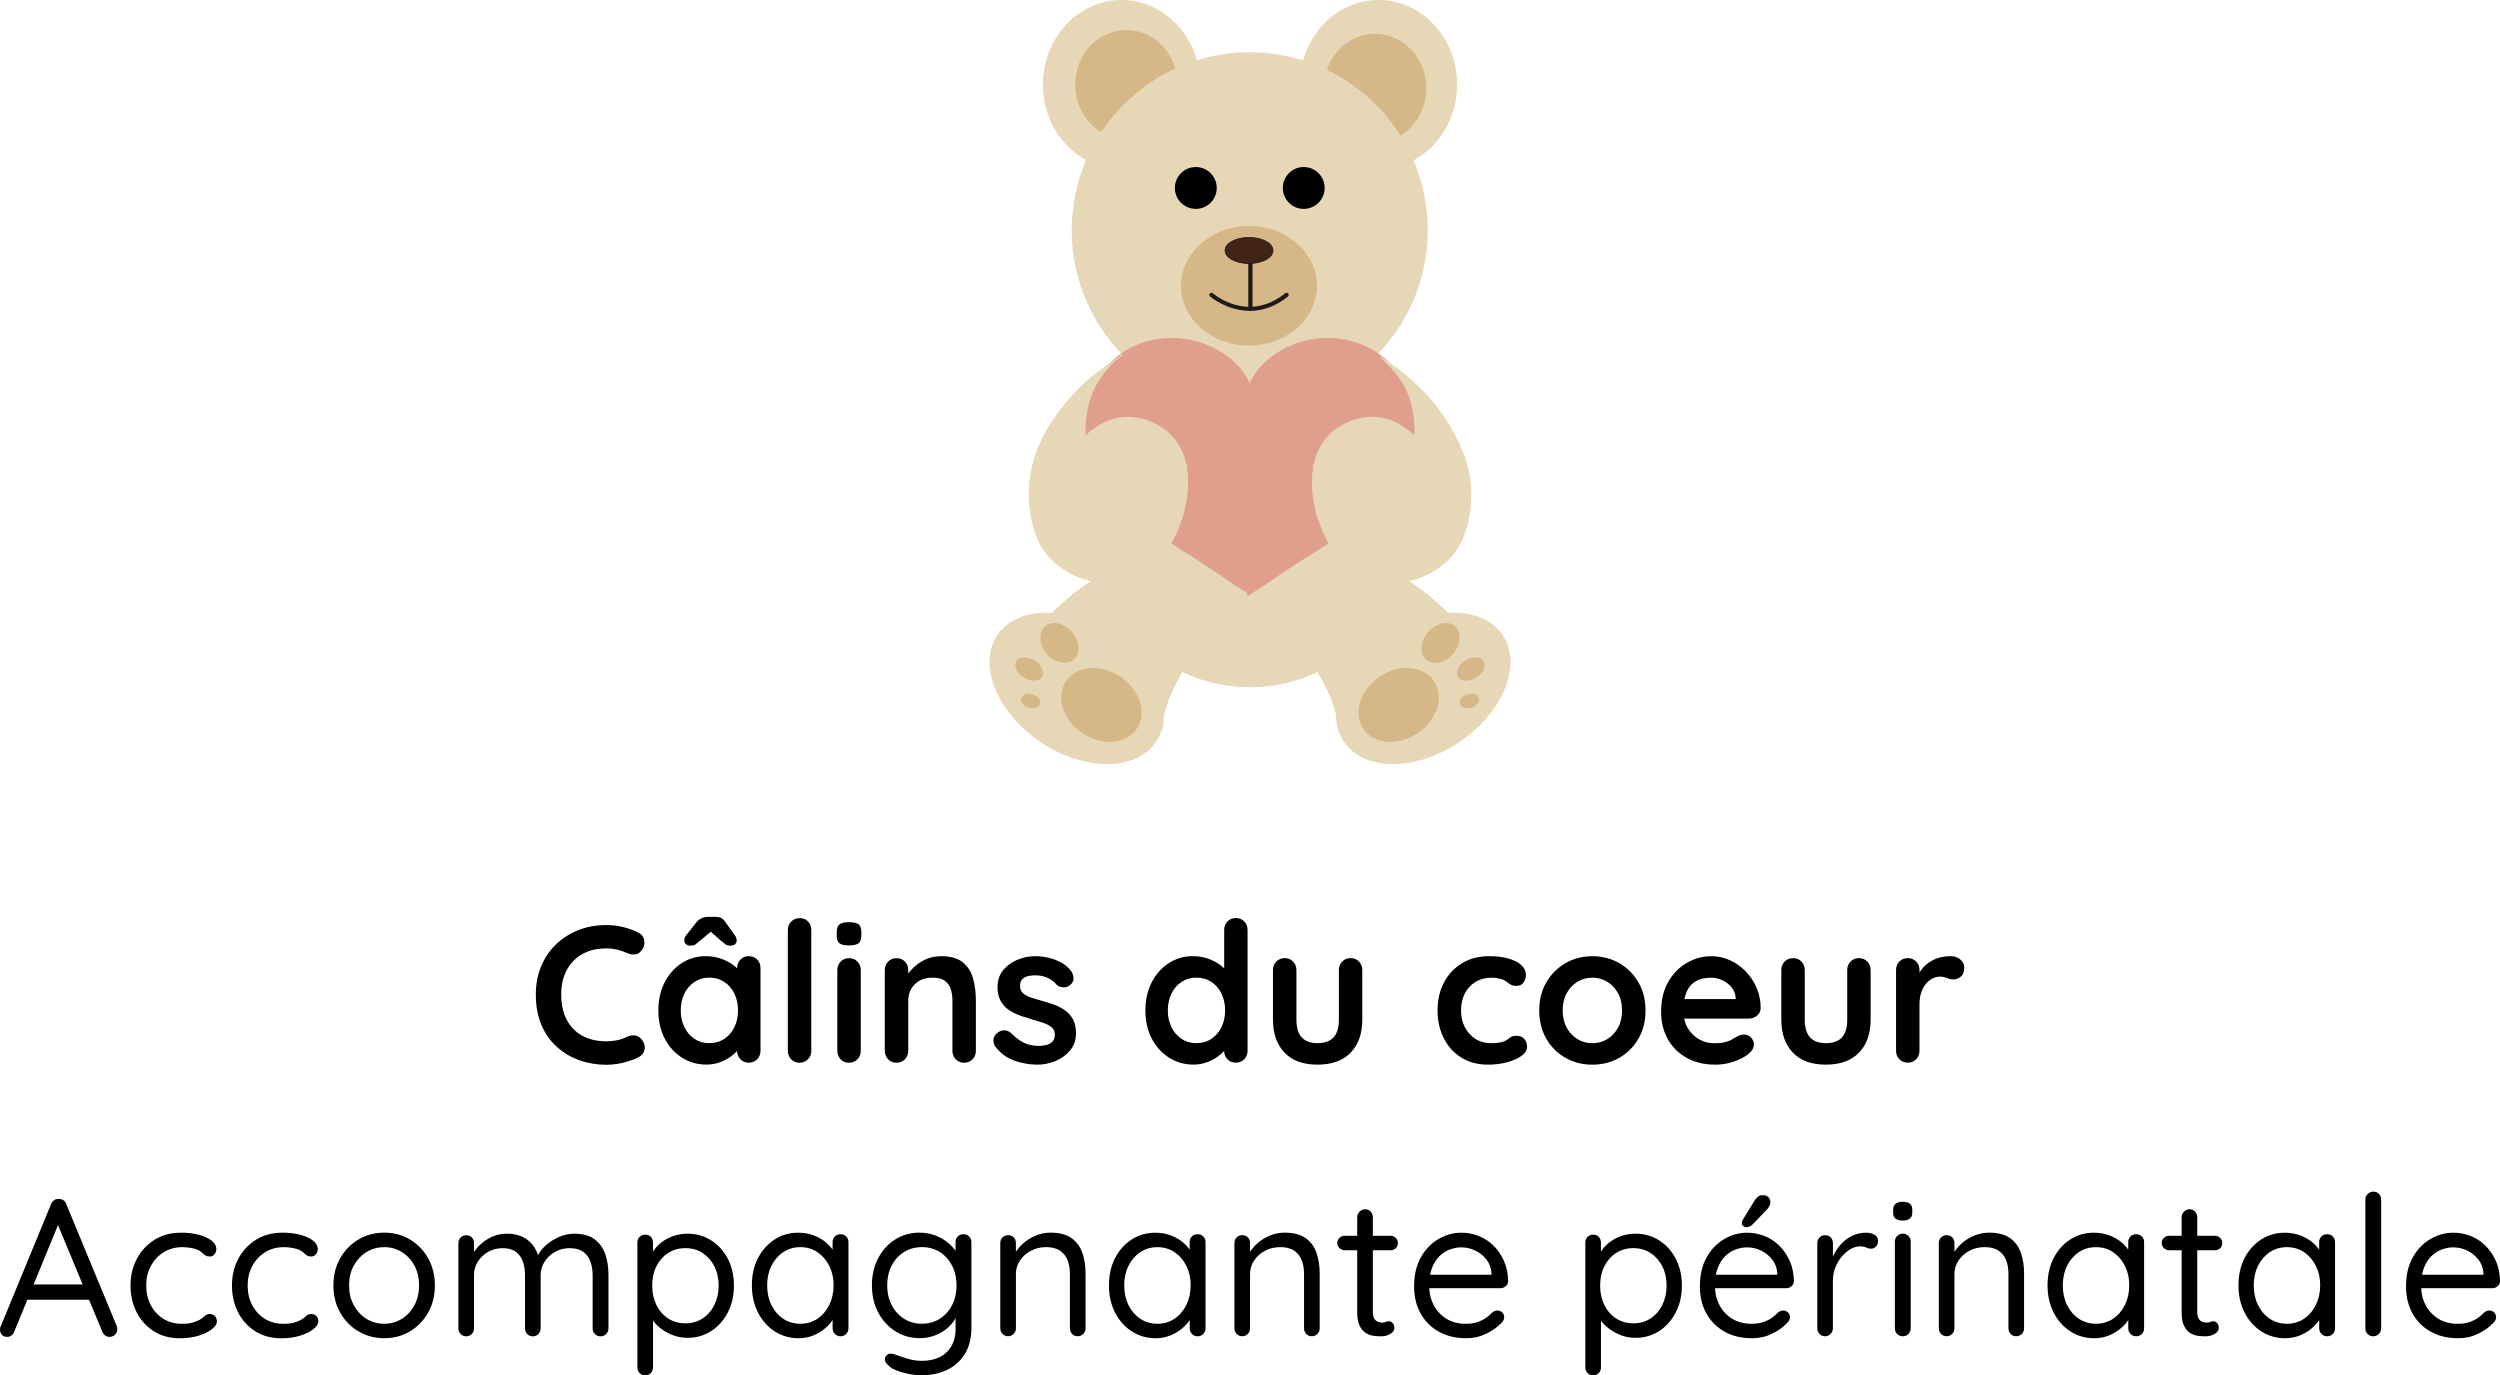 <?xml version="1.0" encoding="UTF-8"?>
<svg id="Calque_2" data-name="Calque 2" xmlns="http://www.w3.org/2000/svg" viewBox="0 0 613.96 337.76">
  <defs>
    <style>
      .cls-1 {
        fill: #d6b787;
      }

      .cls-2 {
        fill: #1f191a;
      }

      .cls-3 {
        stroke: #e09f8c;
        stroke-miterlimit: 10;
      }

      .cls-3, .cls-4 {
        fill: #e09f8c;
      }

      .cls-5 {
        fill: #402416;
      }

      .cls-6 {
        fill: #e6d7b6;
      }
    </style>
  </defs>
  <g id="logo_horizontal" data-name="logo horizontal">
    <g id="sans_lignes" data-name="sans lignes">
      <g>
        <g>
          <path d="M156.77,229.02c.83.42,1.32,1.07,1.46,1.97.14.9-.09,1.71-.7,2.45-.42.58-.95.9-1.61.96-.66.06-1.32-.06-1.99-.38-.77-.35-1.58-.62-2.42-.82-.85-.19-1.74-.29-2.66-.29-1.73,0-3.27.27-4.63.82-1.36.54-2.52,1.32-3.48,2.33-.96,1.01-1.69,2.2-2.18,3.58-.5,1.38-.74,2.9-.74,4.56,0,1.95.28,3.65.84,5.09.56,1.44,1.34,2.64,2.33,3.6.99.96,2.16,1.67,3.5,2.14,1.34.46,2.8.7,4.37.7.86,0,1.73-.08,2.59-.24s1.7-.45,2.5-.86c.67-.32,1.34-.43,1.99-.34.66.1,1.21.43,1.66,1.01.64.8.87,1.62.7,2.47-.18.85-.66,1.46-1.46,1.85-.83.42-1.69.76-2.57,1.03-.88.27-1.77.48-2.66.62-.9.14-1.81.22-2.74.22-2.3,0-4.49-.37-6.55-1.1s-3.9-1.82-5.52-3.26c-1.62-1.44-2.89-3.24-3.82-5.4-.93-2.16-1.39-4.66-1.39-7.51,0-2.46.42-4.74,1.27-6.82.85-2.08,2.05-3.88,3.6-5.4,1.55-1.52,3.38-2.7,5.5-3.55,2.11-.85,4.42-1.27,6.91-1.27,1.41,0,2.78.16,4.13.48,1.34.32,2.61.79,3.79,1.39Z"/>
          <path d="M183.89,234.82c.83,0,1.52.27,2.06.82.54.54.82,1.25.82,2.11v20.3c0,.83-.27,1.53-.82,2.09-.54.56-1.23.84-2.06.84s-1.52-.28-2.06-.84c-.54-.56-.82-1.26-.82-2.09v-2.35l1.06.43c0,.42-.22.92-.67,1.51-.45.59-1.06,1.18-1.82,1.75-.77.58-1.67,1.06-2.71,1.46-1.04.4-2.17.6-3.38.6-2.21,0-4.21-.57-6-1.7-1.79-1.14-3.21-2.7-4.25-4.7-1.04-2-1.56-4.3-1.56-6.89s.52-4.94,1.56-6.94c1.04-2,2.44-3.57,4.2-4.7,1.76-1.14,3.71-1.7,5.86-1.7,1.38,0,2.64.21,3.79.62,1.15.42,2.15.94,3,1.58.85.64,1.5,1.29,1.97,1.94.46.66.7,1.21.7,1.66l-1.73.62v-3.5c0-.83.27-1.53.82-2.09.54-.56,1.23-.84,2.06-.84ZM174.19,256.18c1.41,0,2.64-.35,3.7-1.06,1.06-.7,1.88-1.66,2.47-2.88.59-1.22.89-2.58.89-4.08s-.3-2.91-.89-4.13c-.59-1.22-1.42-2.18-2.47-2.88-1.06-.7-2.29-1.06-3.7-1.06s-2.59.35-3.65,1.06c-1.06.7-1.88,1.66-2.47,2.88-.59,1.22-.89,2.59-.89,4.13s.3,2.86.89,4.08c.59,1.22,1.42,2.18,2.47,2.88,1.06.71,2.27,1.06,3.65,1.06ZM175.54,228.01l-3.7,3.07c-.42.35-.76.63-1.03.84-.27.21-.71.31-1.32.31-.42,0-.76-.12-1.03-.36-.27-.24-.41-.52-.41-.84,0-.26.03-.49.1-.7.06-.21.22-.47.48-.79l2.35-2.98c.74-.93,1.71-1.39,2.93-1.39h1.73c.64,0,1.14.1,1.51.29.37.19.73.56,1.08,1.1l2.11,2.98c.26.32.42.58.48.79.06.21.1.44.1.7,0,.32-.13.6-.38.84-.26.24-.61.36-1.06.36-.61,0-1.04-.1-1.3-.31-.26-.21-.61-.49-1.06-.84l-4.03-3.55,2.45.48Z"/>
          <path d="M199.25,258.06c0,.83-.28,1.53-.84,2.09-.56.56-1.26.84-2.09.84s-1.47-.28-2.02-.84c-.54-.56-.82-1.26-.82-2.09v-29.66c0-.83.28-1.53.84-2.09.56-.56,1.26-.84,2.09-.84s1.51.28,2.04.84c.53.56.79,1.26.79,2.09v29.66Z"/>
          <path d="M208.46,232.18c-1.09,0-1.86-.18-2.3-.53-.45-.35-.67-.98-.67-1.87v-.91c0-.93.25-1.56.74-1.9s1.26-.5,2.28-.5c1.12,0,1.9.18,2.35.53.45.35.67.98.67,1.87v.91c0,.93-.24,1.56-.72,1.9-.48.34-1.26.5-2.35.5ZM211.39,258.06c0,.83-.27,1.53-.82,2.09-.54.56-1.23.84-2.06.84s-1.52-.28-2.06-.84c-.54-.56-.82-1.26-.82-2.09v-19.82c0-.83.27-1.53.82-2.09.54-.56,1.23-.84,2.06-.84s1.52.28,2.06.84c.54.56.82,1.26.82,2.09v19.82Z"/>
          <path d="M231.02,234.82c2.37,0,4.17.5,5.4,1.49,1.23.99,2.08,2.31,2.54,3.96.46,1.65.7,3.48.7,5.5v12.29c0,.83-.27,1.53-.82,2.09-.54.56-1.23.84-2.06.84s-1.52-.28-2.06-.84c-.54-.56-.82-1.26-.82-2.09v-12.29c0-1.06-.14-2.01-.41-2.86-.27-.85-.76-1.53-1.46-2.04-.7-.51-1.71-.77-3.02-.77s-2.36.26-3.24.77c-.88.51-1.55,1.19-2.02,2.04-.46.85-.7,1.8-.7,2.86v12.29c0,.83-.27,1.53-.82,2.09-.54.56-1.23.84-2.06.84s-1.52-.28-2.06-.84c-.54-.56-.82-1.26-.82-2.09v-19.82c0-.83.27-1.53.82-2.09.54-.56,1.23-.84,2.06-.84s1.52.28,2.06.84c.54.56.82,1.26.82,2.09v2.06l-.72-.14c.29-.54.7-1.13,1.25-1.75.54-.62,1.18-1.21,1.92-1.75.74-.54,1.57-.98,2.5-1.32.93-.34,1.94-.5,3.02-.5Z"/>
          <path d="M244.41,257c-.32-.45-.46-1.02-.43-1.73.03-.7.45-1.31,1.25-1.82.51-.32,1.06-.46,1.63-.41.58.05,1.14.34,1.68.89.93.93,1.9,1.65,2.93,2.16,1.02.51,2.3.77,3.84.77.48-.03,1.01-.1,1.58-.22.58-.11,1.08-.37,1.51-.77.43-.4.65-1.02.65-1.85,0-.7-.24-1.26-.72-1.68-.48-.42-1.11-.77-1.9-1.06s-1.66-.56-2.62-.82c-.99-.29-2.01-.61-3.05-.96-1.04-.35-1.99-.81-2.86-1.37-.86-.56-1.57-1.3-2.11-2.23-.54-.93-.82-2.1-.82-3.5,0-1.6.45-2.96,1.34-4.08.9-1.12,2.06-1.98,3.48-2.59,1.42-.61,2.92-.91,4.49-.91.99,0,2.03.12,3.12.36,1.09.24,2.13.62,3.12,1.15.99.53,1.82,1.22,2.5,2.09.35.48.56,1.06.62,1.73.06.67-.24,1.28-.91,1.82-.48.38-1.04.55-1.68.5-.64-.05-1.17-.26-1.58-.65-.54-.7-1.27-1.26-2.18-1.68-.91-.42-1.96-.62-3.14-.62-.48,0-1,.06-1.56.17-.56.11-1.05.35-1.46.72-.42.37-.62.95-.62,1.75,0,.74.24,1.32.72,1.75.48.43,1.13.79,1.94,1.06.82.27,1.69.54,2.62.79.96.26,1.94.56,2.93.91.99.35,1.9.82,2.74,1.39.83.58,1.5,1.32,2.02,2.23.51.91.77,2.07.77,3.48,0,1.63-.48,3.02-1.44,4.18-.96,1.15-2.16,2.02-3.6,2.62s-2.91.89-4.42.89c-1.89,0-3.78-.33-5.66-.98-1.89-.66-3.46-1.82-4.7-3.48Z"/>
          <path d="M303.5,225.46c.83,0,1.52.27,2.06.82.54.54.82,1.25.82,2.11v29.66c0,.83-.27,1.53-.82,2.09-.54.56-1.23.84-2.06.84s-1.52-.28-2.06-.84c-.54-.56-.82-1.26-.82-2.09v-2.35l1.06.43c0,.42-.22.92-.67,1.51-.45.59-1.06,1.18-1.82,1.75-.77.58-1.67,1.06-2.71,1.46-1.04.4-2.17.6-3.38.6-2.21,0-4.21-.57-6-1.7-1.79-1.14-3.21-2.7-4.25-4.7-1.04-2-1.56-4.3-1.56-6.89s.52-4.94,1.56-6.94c1.04-2,2.44-3.57,4.2-4.7,1.76-1.14,3.71-1.7,5.86-1.7,1.38,0,2.64.21,3.79.62,1.15.42,2.15.94,3,1.58.85.64,1.5,1.29,1.97,1.94.46.66.7,1.21.7,1.66l-1.73.62v-12.86c0-.83.27-1.53.82-2.09.54-.56,1.23-.84,2.06-.84ZM293.81,256.18c1.41,0,2.64-.35,3.7-1.06,1.06-.7,1.88-1.66,2.47-2.88.59-1.22.89-2.58.89-4.08s-.3-2.91-.89-4.13c-.59-1.22-1.42-2.18-2.47-2.88-1.06-.7-2.29-1.06-3.7-1.06s-2.59.35-3.65,1.06c-1.06.7-1.88,1.66-2.47,2.88-.59,1.22-.89,2.59-.89,4.13s.3,2.86.89,4.08c.59,1.22,1.42,2.18,2.47,2.88,1.06.71,2.27,1.06,3.65,1.06Z"/>
          <path d="M331.68,235.3c.83,0,1.52.28,2.06.84.54.56.82,1.26.82,2.09v12.19c0,3.39-.94,6.08-2.83,8.06-1.89,1.98-4.61,2.98-8.16,2.98s-6.26-.99-8.14-2.98c-1.87-1.98-2.81-4.67-2.81-8.06v-12.19c0-.83.27-1.53.82-2.09.54-.56,1.23-.84,2.06-.84s1.52.28,2.06.84c.54.56.82,1.26.82,2.09v12.19c0,1.95.43,3.4,1.3,4.34.86.94,2.16,1.42,3.89,1.42s3.07-.47,3.94-1.42c.86-.94,1.3-2.39,1.3-4.34v-12.19c0-.83.27-1.53.82-2.09.54-.56,1.23-.84,2.06-.84Z"/>
          <path d="M365.66,234.82c1.82,0,3.42.19,4.78.58,1.36.38,2.42.92,3.17,1.61.75.69,1.13,1.51,1.13,2.47,0,.64-.19,1.24-.58,1.8-.38.56-.94.84-1.68.84-.51,0-.94-.07-1.27-.22-.34-.14-.63-.33-.89-.55-.26-.22-.56-.43-.91-.62-.32-.19-.81-.34-1.46-.46-.66-.11-1.14-.17-1.46-.17-1.63,0-3.02.35-4.15,1.06-1.14.7-2.01,1.66-2.62,2.86s-.91,2.58-.91,4.15.31,2.9.94,4.1,1.49,2.15,2.59,2.86c1.1.71,2.38,1.06,3.82,1.06.8,0,1.49-.05,2.06-.14.58-.1,1.06-.24,1.44-.43.45-.26.85-.53,1.2-.82.35-.29.88-.43,1.58-.43.83,0,1.47.26,1.92.79.45.53.67,1.18.67,1.94s-.45,1.53-1.34,2.18c-.9.66-2.07,1.18-3.53,1.58-1.46.4-3.03.6-4.73.6-2.53,0-4.72-.58-6.58-1.75-1.86-1.17-3.29-2.76-4.3-4.78s-1.51-4.27-1.51-6.77c0-2.62.54-4.94,1.61-6.94,1.07-2,2.56-3.57,4.46-4.7,1.9-1.14,4.09-1.7,6.55-1.7Z"/>
          <path d="M404.11,248.17c0,2.62-.58,4.94-1.75,6.94-1.17,2-2.74,3.56-4.7,4.68-1.97,1.12-4.17,1.68-6.6,1.68s-4.63-.56-6.6-1.68c-1.97-1.12-3.54-2.68-4.7-4.68-1.17-2-1.75-4.31-1.75-6.94s.58-4.94,1.75-6.94c1.17-2,2.74-3.57,4.7-4.7,1.97-1.14,4.17-1.7,6.6-1.7s4.63.57,6.6,1.7c1.97,1.14,3.54,2.7,4.7,4.7,1.17,2,1.75,4.31,1.75,6.94ZM398.35,248.17c0-1.63-.33-3.05-.98-4.25-.66-1.2-1.54-2.14-2.64-2.81-1.1-.67-2.33-1.01-3.67-1.01s-2.57.34-3.67,1.01-1.98,1.61-2.64,2.81c-.66,1.2-.98,2.62-.98,4.25s.33,3,.98,4.2c.66,1.2,1.54,2.14,2.64,2.81,1.1.67,2.33,1.01,3.67,1.01s2.57-.34,3.67-1.01c1.1-.67,1.98-1.61,2.64-2.81.66-1.2.98-2.6.98-4.2Z"/>
          <path d="M421.24,261.46c-2.72,0-5.08-.57-7.08-1.7s-3.54-2.68-4.61-4.63c-1.07-1.95-1.61-4.16-1.61-6.62,0-2.88.58-5.33,1.75-7.37s2.7-3.59,4.58-4.68c1.89-1.09,3.89-1.63,6-1.63,1.63,0,3.18.34,4.63,1.01,1.46.67,2.74,1.59,3.86,2.76,1.12,1.17,2.01,2.52,2.66,4.06s.98,3.17.98,4.9c-.03.77-.34,1.39-.91,1.87-.58.48-1.25.72-2.02.72h-18.34l-1.44-4.8h17.62l-1.06.96v-1.3c-.06-.93-.39-1.76-.98-2.5-.59-.74-1.33-1.32-2.21-1.75-.88-.43-1.82-.65-2.81-.65s-1.86.13-2.69.38c-.83.26-1.55.69-2.16,1.3-.61.61-1.09,1.42-1.44,2.45-.35,1.02-.53,2.32-.53,3.89,0,1.73.36,3.19,1.08,4.39.72,1.2,1.65,2.11,2.79,2.74,1.13.62,2.34.94,3.62.94,1.18,0,2.13-.1,2.83-.29.71-.19,1.27-.42,1.71-.7.43-.27.82-.5,1.18-.7.58-.29,1.12-.43,1.63-.43.7,0,1.29.24,1.75.72.46.48.7,1.04.7,1.68,0,.86-.45,1.65-1.34,2.35-.83.7-2,1.32-3.5,1.85-1.51.53-3.06.79-4.66.79Z"/>
          <path d="M456.52,235.3c.83,0,1.52.28,2.06.84.54.56.82,1.26.82,2.09v12.19c0,3.39-.94,6.08-2.83,8.06-1.89,1.98-4.61,2.98-8.16,2.98s-6.26-.99-8.14-2.98c-1.87-1.98-2.81-4.67-2.81-8.06v-12.19c0-.83.27-1.53.82-2.09.54-.56,1.23-.84,2.06-.84s1.52.28,2.06.84c.54.56.82,1.26.82,2.09v12.19c0,1.95.43,3.4,1.3,4.34.86.94,2.16,1.42,3.89,1.42s3.07-.47,3.94-1.42c.86-.94,1.3-2.39,1.3-4.34v-12.19c0-.83.27-1.53.82-2.09.54-.56,1.23-.84,2.06-.84Z"/>
          <path d="M468.52,260.98c-.83,0-1.52-.28-2.06-.84-.54-.56-.82-1.26-.82-2.09v-19.82c0-.83.27-1.53.82-2.09.54-.56,1.23-.84,2.06-.84s1.52.28,2.06.84c.54.56.82,1.26.82,2.09v4.51l-.34-3.22c.35-.77.81-1.45,1.37-2.04.56-.59,1.19-1.09,1.9-1.49.7-.4,1.46-.7,2.26-.89.8-.19,1.6-.29,2.4-.29.96,0,1.77.27,2.42.82s.98,1.18.98,1.92c0,1.06-.27,1.82-.82,2.28s-1.14.7-1.78.7-1.16-.11-1.66-.34c-.5-.22-1.06-.34-1.7-.34-.58,0-1.16.14-1.75.41-.59.27-1.14.7-1.63,1.27-.5.58-.9,1.29-1.2,2.14-.3.85-.46,1.85-.46,3v11.38c0,.83-.27,1.53-.82,2.09-.54.56-1.23.84-2.06.84Z"/>
        </g>
        <g>
          <path d="M14.78,299.56l-11.28,27.46c-.13.38-.35.7-.67.94-.32.24-.66.36-1.01.36-.61,0-1.06-.17-1.34-.5s-.45-.73-.48-1.18c0-.22.03-.46.1-.72l12.43-30.19c.19-.45.46-.78.79-1.01.34-.22.71-.32,1.13-.29.42,0,.79.11,1.13.34.34.22.57.54.7.96l12.38,29.9c.1.26.14.51.14.77,0,.58-.19,1.04-.58,1.39-.38.35-.82.53-1.3.53-.42,0-.78-.12-1.1-.36-.32-.24-.56-.57-.72-.98l-11.42-27.46,1.1.05ZM5.9,319.19l1.63-3.74h14.26l.72,3.74H5.9Z"/>
          <path d="M44.4,302.72c1.66,0,3.15.18,4.46.53,1.31.35,2.35.83,3.12,1.44.77.61,1.15,1.3,1.15,2.06,0,.45-.14.86-.43,1.25s-.69.58-1.2.58c-.42,0-.76-.09-1.03-.26-.27-.18-.53-.38-.77-.62-.24-.24-.57-.47-.98-.7-.38-.19-.94-.36-1.68-.5-.74-.14-1.47-.22-2.21-.22-1.76,0-3.3.42-4.63,1.25-1.33.83-2.38,1.95-3.14,3.36-.77,1.41-1.15,3.01-1.15,4.8s.37,3.39,1.1,4.8c.74,1.41,1.76,2.53,3.07,3.36,1.31.83,2.83,1.25,4.56,1.25,1.12,0,2.01-.1,2.66-.29.66-.19,1.22-.42,1.7-.67.54-.32.97-.64,1.27-.96.3-.32.73-.48,1.27-.48s.97.18,1.27.53c.3.35.46.79.46,1.3,0,.61-.4,1.23-1.2,1.87-.8.64-1.89,1.18-3.26,1.61-1.38.43-2.91.65-4.61.65-2.43,0-4.56-.57-6.38-1.7-1.82-1.14-3.24-2.69-4.25-4.66-1.01-1.97-1.51-4.17-1.51-6.6s.52-4.62,1.56-6.58c1.04-1.95,2.49-3.5,4.34-4.66,1.86-1.15,4-1.73,6.43-1.73Z"/>
          <path d="M69.31,302.72c1.66,0,3.15.18,4.46.53,1.31.35,2.35.83,3.12,1.44.77.61,1.15,1.3,1.15,2.06,0,.45-.14.86-.43,1.25s-.69.58-1.2.58c-.42,0-.76-.09-1.03-.26-.27-.18-.53-.38-.77-.62-.24-.24-.57-.47-.98-.7-.38-.19-.94-.36-1.68-.5-.74-.14-1.47-.22-2.21-.22-1.76,0-3.3.42-4.63,1.25-1.33.83-2.38,1.95-3.14,3.36-.77,1.41-1.15,3.01-1.15,4.8s.37,3.39,1.1,4.8c.74,1.41,1.76,2.53,3.07,3.36,1.31.83,2.83,1.25,4.56,1.25,1.12,0,2.01-.1,2.66-.29.66-.19,1.22-.42,1.7-.67.54-.32.97-.64,1.27-.96.3-.32.73-.48,1.27-.48s.97.18,1.27.53c.3.35.46.79.46,1.3,0,.61-.4,1.23-1.2,1.87-.8.64-1.89,1.18-3.26,1.61-1.38.43-2.91.65-4.61.65-2.43,0-4.56-.57-6.38-1.7-1.82-1.14-3.24-2.69-4.25-4.66-1.01-1.97-1.51-4.17-1.51-6.6s.52-4.62,1.56-6.58c1.04-1.95,2.49-3.5,4.34-4.66,1.86-1.15,4-1.73,6.43-1.73Z"/>
          <path d="M106.8,315.68c0,2.5-.55,4.72-1.66,6.67s-2.59,3.49-4.46,4.61c-1.87,1.12-3.98,1.68-6.31,1.68s-4.45-.56-6.34-1.68c-1.89-1.12-3.38-2.66-4.49-4.61s-1.66-4.18-1.66-6.67.55-4.72,1.66-6.67c1.1-1.95,2.6-3.49,4.49-4.61,1.89-1.12,4-1.68,6.34-1.68s4.44.56,6.31,1.68,3.36,2.66,4.46,4.61c1.1,1.95,1.66,4.18,1.66,6.67ZM102.91,315.68c0-1.86-.38-3.48-1.13-4.87-.75-1.39-1.78-2.5-3.07-3.31-1.3-.82-2.74-1.22-4.34-1.22s-3.1.41-4.39,1.22-2.33,1.92-3.1,3.31c-.77,1.39-1.15,3.02-1.15,4.87s.38,3.44,1.15,4.85c.77,1.41,1.8,2.52,3.1,3.34,1.3.82,2.76,1.22,4.39,1.22s3.05-.41,4.34-1.22c1.3-.82,2.32-1.93,3.07-3.34.75-1.41,1.13-3.02,1.13-4.85Z"/>
          <path d="M124.42,302.97c2.18,0,3.94.55,5.3,1.66,1.36,1.1,2.26,2.66,2.71,4.68h-.72l.34-.86c.38-.9,1.04-1.76,1.97-2.59.93-.83,2-1.52,3.22-2.06,1.22-.54,2.48-.82,3.79-.82,2.11,0,3.78.46,4.99,1.37,1.22.91,2.09,2.13,2.62,3.65s.79,3.22.79,5.11v13.1c0,.54-.18,1.01-.55,1.39-.37.38-.84.58-1.42.58-.54,0-1-.19-1.37-.58-.37-.38-.55-.85-.55-1.39v-13.01c0-1.22-.18-2.33-.53-3.34-.35-1.01-.94-1.82-1.78-2.42-.83-.61-1.95-.91-3.36-.91-1.28,0-2.46.3-3.55.91-1.09.61-1.95,1.42-2.59,2.42-.64,1.01-.96,2.12-.96,3.34v13.01c0,.54-.18,1.01-.53,1.39-.35.38-.82.58-1.39.58s-1.04-.19-1.39-.58c-.35-.38-.53-.85-.53-1.39v-13.15c0-1.18-.18-2.27-.53-3.26-.35-.99-.93-1.78-1.73-2.38-.8-.59-1.89-.89-3.26-.89-1.28,0-2.45.3-3.5.89s-1.9,1.38-2.54,2.38c-.64.99-.96,2.08-.96,3.26v13.15c0,.54-.18,1.01-.55,1.39-.37.38-.82.58-1.37.58s-1-.19-1.37-.58c-.37-.38-.55-.85-.55-1.39v-20.88c0-.58.18-1.05.55-1.42.37-.37.82-.55,1.37-.55.58,0,1.04.18,1.39.55s.53.84.53,1.42v3.6l-1.06,1.15c.13-.83.46-1.66.98-2.5.53-.83,1.21-1.6,2.04-2.3.83-.7,1.76-1.26,2.78-1.68,1.02-.42,2.11-.62,3.26-.62Z"/>
          <path d="M168.77,302.97c2.18,0,4.13.54,5.86,1.63,1.73,1.09,3.1,2.59,4.1,4.51s1.51,4.13,1.51,6.62-.5,4.66-1.51,6.6c-1.01,1.94-2.37,3.46-4.08,4.56-1.71,1.1-3.64,1.66-5.78,1.66-1.18,0-2.3-.18-3.34-.55-1.04-.37-1.98-.85-2.83-1.44-.85-.59-1.56-1.25-2.14-1.99s-.99-1.49-1.25-2.26l1.06-.62v14.11c0,.54-.18,1.01-.53,1.39-.35.38-.82.58-1.39.58-.54,0-1-.18-1.37-.55-.37-.37-.55-.84-.55-1.42v-30.62c0-.58.18-1.05.55-1.42.37-.37.82-.55,1.37-.55.58,0,1.04.18,1.39.55.35.37.53.84.53,1.42v4.22l-.72-.38c.22-.8.62-1.57,1.18-2.3.56-.74,1.25-1.38,2.06-1.94.82-.56,1.73-1,2.74-1.32,1.01-.32,2.06-.48,3.14-.48ZM168.33,306.52c-1.6,0-3.02.4-4.25,1.2-1.23.8-2.19,1.89-2.88,3.26-.69,1.38-1.03,2.96-1.03,4.75s.34,3.34,1.03,4.75c.69,1.41,1.65,2.51,2.88,3.31,1.23.8,2.65,1.2,4.25,1.2s3.01-.4,4.22-1.2c1.22-.8,2.18-1.9,2.88-3.31.7-1.41,1.06-2.99,1.06-4.75s-.35-3.38-1.06-4.75c-.7-1.38-1.66-2.46-2.88-3.26-1.22-.8-2.62-1.2-4.22-1.2Z"/>
          <path d="M206.45,303.11c.54,0,1,.18,1.37.55.37.37.55.82.55,1.37v21.17c0,.54-.18,1.01-.55,1.39-.37.38-.82.58-1.37.58-.58,0-1.05-.19-1.42-.58-.37-.38-.55-.85-.55-1.39v-4.56l.91-.1c0,.74-.24,1.51-.72,2.33-.48.82-1.14,1.58-1.97,2.3-.83.72-1.81,1.31-2.93,1.78-1.12.46-2.34.7-3.65.7-2.18,0-4.14-.57-5.88-1.7s-3.11-2.68-4.1-4.63c-.99-1.95-1.49-4.18-1.49-6.67s.5-4.76,1.51-6.7c1.01-1.94,2.37-3.46,4.08-4.56,1.71-1.1,3.64-1.66,5.78-1.66,1.38,0,2.66.22,3.84.67,1.18.45,2.22,1.06,3.1,1.82.88.77,1.56,1.62,2.04,2.54.48.93.72,1.86.72,2.78l-1.25-.29v-5.23c0-.54.18-1,.55-1.37.37-.37.84-.55,1.42-.55ZM196.56,325.09c1.6,0,3.01-.42,4.22-1.25,1.22-.83,2.18-1.96,2.88-3.38.7-1.42,1.06-3.03,1.06-4.82s-.35-3.34-1.06-4.75c-.7-1.41-1.66-2.53-2.88-3.36-1.22-.83-2.62-1.25-4.22-1.25s-2.97.41-4.2,1.22c-1.23.82-2.2,1.93-2.9,3.34s-1.06,3.01-1.06,4.8.34,3.4,1.03,4.82c.69,1.42,1.65,2.55,2.88,3.38,1.23.83,2.65,1.25,4.25,1.25Z"/>
          <path d="M225.84,302.72c1.41,0,2.7.23,3.89.7,1.18.46,2.22,1.06,3.1,1.8.88.74,1.57,1.5,2.06,2.3s.74,1.55.74,2.26l-.96-.58v-4.18c0-.54.18-1,.55-1.37.37-.37.82-.55,1.37-.55.58,0,1.05.18,1.42.55.37.37.55.82.55,1.37v21.02c0,2.62-.55,4.81-1.66,6.55-1.1,1.74-2.58,3.04-4.44,3.89-1.86.85-3.94,1.27-6.24,1.27-.96,0-2.02-.12-3.17-.36-1.15-.24-2.18-.54-3.07-.91-.9-.37-1.47-.74-1.73-1.13-.48-.35-.78-.72-.89-1.1-.11-.38-.06-.77.17-1.15.32-.45.7-.67,1.15-.67s1.02.14,1.73.43c.32.1.79.26,1.42.48s1.33.42,2.11.6c.78.18,1.56.26,2.33.26,2.72,0,4.8-.71,6.24-2.14,1.44-1.42,2.16-3.3,2.16-5.64v-4.46l.53.24c-.19.9-.58,1.73-1.15,2.5s-1.29,1.45-2.14,2.04c-.85.59-1.78,1.06-2.81,1.39-1.02.34-2.08.5-3.17.5-2.24,0-4.25-.56-6.02-1.68-1.78-1.12-3.18-2.66-4.22-4.61-1.04-1.95-1.56-4.18-1.56-6.67s.52-4.77,1.56-6.72c1.04-1.95,2.44-3.48,4.2-4.58,1.76-1.1,3.74-1.66,5.95-1.66ZM226.37,306.28c-1.63,0-3.1.41-4.39,1.22-1.3.82-2.3,1.94-3.02,3.36-.72,1.42-1.08,3.03-1.08,4.82s.36,3.35,1.08,4.78c.72,1.42,1.73,2.55,3.02,3.38,1.3.83,2.76,1.25,4.39,1.25s3.14-.41,4.42-1.22c1.28-.82,2.29-1.93,3.02-3.34.74-1.41,1.1-3.02,1.1-4.85s-.37-3.45-1.1-4.87c-.74-1.42-1.74-2.54-3.02-3.34-1.28-.8-2.75-1.2-4.42-1.2Z"/>
          <path d="M258,302.72c2.18,0,3.89.45,5.14,1.34s2.14,2.1,2.66,3.6c.53,1.5.79,3.2.79,5.09v13.44c0,.54-.18,1.01-.55,1.39-.37.38-.82.58-1.37.58-.58,0-1.04-.19-1.39-.58-.35-.38-.53-.85-.53-1.39v-13.34c0-1.22-.18-2.32-.55-3.31-.37-.99-.98-1.78-1.85-2.38-.86-.59-2.02-.89-3.46-.89-1.34,0-2.58.3-3.7.89-1.12.59-2.02,1.38-2.69,2.38-.67.99-1.01,2.1-1.01,3.31v13.34c0,.54-.18,1.01-.55,1.39-.37.38-.82.58-1.37.58s-1-.19-1.37-.58c-.37-.38-.55-.85-.55-1.39v-20.88c0-.58.18-1.05.55-1.42.37-.37.82-.55,1.37-.55.58,0,1.04.18,1.39.55s.53.84.53,1.42v3.36l-.96,1.06c.16-.83.53-1.67,1.1-2.52.58-.85,1.3-1.61,2.16-2.28.86-.67,1.82-1.21,2.88-1.61,1.06-.4,2.16-.6,3.31-.6Z"/>
          <path d="M294.14,303.11c.54,0,1,.18,1.37.55.37.37.55.82.55,1.37v21.17c0,.54-.18,1.01-.55,1.39-.37.38-.82.58-1.37.58-.58,0-1.05-.19-1.42-.58-.37-.38-.55-.85-.55-1.39v-4.56l.91-.1c0,.74-.24,1.51-.72,2.33-.48.82-1.14,1.58-1.97,2.3s-1.81,1.31-2.93,1.78c-1.12.46-2.34.7-3.65.7-2.18,0-4.14-.57-5.88-1.7s-3.11-2.68-4.1-4.63c-.99-1.95-1.49-4.18-1.49-6.67s.5-4.76,1.51-6.7c1.01-1.94,2.37-3.46,4.08-4.56,1.71-1.1,3.64-1.66,5.78-1.66,1.38,0,2.66.22,3.84.67s2.22,1.06,3.1,1.82c.88.77,1.56,1.62,2.04,2.54.48.93.72,1.86.72,2.78l-1.25-.29v-5.23c0-.54.18-1,.55-1.37s.84-.55,1.42-.55ZM284.25,325.09c1.6,0,3.01-.42,4.22-1.25,1.22-.83,2.18-1.96,2.88-3.38.7-1.42,1.06-3.03,1.06-4.82s-.35-3.34-1.06-4.75c-.7-1.41-1.66-2.53-2.88-3.36-1.22-.83-2.62-1.25-4.22-1.25s-2.97.41-4.2,1.22c-1.23.82-2.2,1.93-2.9,3.34-.7,1.41-1.06,3.01-1.06,4.8s.34,3.4,1.03,4.82c.69,1.42,1.65,2.55,2.88,3.38,1.23.83,2.65,1.25,4.25,1.25Z"/>
          <path d="M315.5,302.72c2.18,0,3.89.45,5.14,1.34s2.14,2.1,2.66,3.6c.53,1.5.79,3.2.79,5.09v13.44c0,.54-.18,1.01-.55,1.39s-.82.58-1.37.58c-.58,0-1.04-.19-1.39-.58-.35-.38-.53-.85-.53-1.39v-13.34c0-1.22-.18-2.32-.55-3.31-.37-.99-.98-1.78-1.85-2.38-.86-.59-2.02-.89-3.46-.89-1.34,0-2.58.3-3.7.89-1.12.59-2.02,1.38-2.69,2.38-.67.99-1.01,2.1-1.01,3.31v13.34c0,.54-.18,1.01-.55,1.39-.37.38-.82.58-1.37.58s-1-.19-1.37-.58-.55-.85-.55-1.39v-20.88c0-.58.18-1.05.55-1.42s.82-.55,1.37-.55c.58,0,1.04.18,1.39.55.35.37.53.84.53,1.42v3.36l-.96,1.06c.16-.83.53-1.67,1.1-2.52.58-.85,1.3-1.61,2.16-2.28.86-.67,1.82-1.21,2.88-1.61,1.06-.4,2.16-.6,3.31-.6Z"/>
          <path d="M330.24,303.49h11.28c.51,0,.94.18,1.27.53.34.35.5.78.5,1.3,0,.48-.17.89-.5,1.22-.34.34-.76.5-1.27.5h-11.28c-.48,0-.9-.18-1.27-.53-.37-.35-.55-.77-.55-1.25,0-.51.18-.94.55-1.27.37-.34.79-.5,1.27-.5ZM335.28,296.97c.54,0,.99.19,1.34.58s.53.85.53,1.39v23.14c0,.77.11,1.34.34,1.73s.52.65.89.79c.37.14.73.22,1.08.22.32,0,.6-.05.84-.17.24-.11.52-.17.84-.17s.62.15.89.46c.27.3.41.7.41,1.18,0,.58-.34,1.06-1.01,1.46-.67.4-1.42.6-2.26.6-.45,0-1-.03-1.66-.1-.66-.06-1.3-.27-1.94-.62-.64-.35-1.18-.94-1.61-1.75-.43-.82-.65-1.96-.65-3.43v-23.33c0-.54.19-1.01.58-1.39s.85-.58,1.39-.58Z"/>
          <path d="M360.09,328.65c-2.59,0-4.85-.54-6.77-1.63-1.92-1.09-3.41-2.58-4.46-4.49s-1.58-4.1-1.58-6.6c0-2.78.55-5.16,1.66-7.13,1.1-1.97,2.54-3.47,4.32-4.51,1.78-1.04,3.66-1.56,5.64-1.56,1.47,0,2.9.27,4.27.82,1.38.54,2.59,1.34,3.65,2.4,1.06,1.06,1.9,2.3,2.54,3.74.64,1.44.98,3.07,1.01,4.9,0,.51-.19.94-.58,1.27-.38.34-.83.5-1.34.5h-18.96l-.86-3.31h18.43l-.77.67v-1.06c-.1-1.31-.52-2.44-1.27-3.38-.75-.94-1.67-1.67-2.74-2.18-1.07-.51-2.2-.77-3.38-.77-.96,0-1.91.18-2.86.53-.94.35-1.79.9-2.54,1.63s-1.36,1.7-1.82,2.88-.7,2.61-.7,4.27c0,1.86.38,3.49,1.13,4.9.75,1.41,1.8,2.52,3.14,3.34,1.34.82,2.91,1.22,4.7,1.22,1.12,0,2.1-.14,2.93-.43s1.54-.65,2.14-1.08c.59-.43,1.1-.87,1.51-1.32.42-.29.83-.43,1.25-.43.45,0,.83.16,1.15.48.32.32.48.71.48,1.15,0,.54-.26,1.04-.77,1.49-.93.99-2.15,1.86-3.67,2.59-1.52.74-3.14,1.1-4.87,1.1Z"/>
          <path d="M401.57,302.97c2.18,0,4.13.54,5.86,1.63,1.73,1.09,3.1,2.59,4.1,4.51s1.51,4.13,1.51,6.62-.5,4.66-1.51,6.6c-1.01,1.94-2.37,3.46-4.08,4.56-1.71,1.1-3.64,1.66-5.78,1.66-1.18,0-2.3-.18-3.34-.55s-1.98-.85-2.83-1.44c-.85-.59-1.56-1.25-2.14-1.99s-.99-1.49-1.25-2.26l1.06-.62v14.11c0,.54-.18,1.01-.53,1.39-.35.38-.82.58-1.39.58-.54,0-1-.18-1.37-.55-.37-.37-.55-.84-.55-1.42v-30.62c0-.58.18-1.05.55-1.42.37-.37.82-.55,1.37-.55.58,0,1.04.18,1.39.55.35.37.53.84.53,1.42v4.22l-.72-.38c.22-.8.62-1.57,1.18-2.3.56-.74,1.25-1.38,2.06-1.94.82-.56,1.73-1,2.74-1.32,1.01-.32,2.06-.48,3.14-.48ZM401.13,306.52c-1.6,0-3.02.4-4.25,1.2-1.23.8-2.19,1.89-2.88,3.26-.69,1.38-1.03,2.96-1.03,4.75s.34,3.34,1.03,4.75c.69,1.41,1.65,2.51,2.88,3.31,1.23.8,2.65,1.2,4.25,1.2s3.01-.4,4.22-1.2c1.22-.8,2.18-1.9,2.88-3.31s1.06-2.99,1.06-4.75-.35-3.38-1.06-4.75-1.66-2.46-2.88-3.26c-1.22-.8-2.62-1.2-4.22-1.2Z"/>
          <path d="M430.27,328.65c-2.59,0-4.85-.54-6.77-1.63-1.92-1.09-3.41-2.58-4.46-4.49s-1.58-4.1-1.58-6.6c0-2.78.55-5.16,1.66-7.13,1.1-1.97,2.54-3.47,4.32-4.51,1.78-1.04,3.66-1.56,5.64-1.56,1.47,0,2.9.27,4.27.82,1.38.54,2.59,1.34,3.65,2.4,1.06,1.06,1.9,2.3,2.54,3.74.64,1.44.98,3.07,1.01,4.9,0,.51-.19.94-.58,1.27-.38.34-.83.5-1.34.5h-18.96l-.86-3.31h18.43l-.77.67v-1.06c-.1-1.31-.52-2.44-1.27-3.38-.75-.94-1.67-1.67-2.74-2.18-1.07-.51-2.2-.77-3.38-.77-.96,0-1.91.18-2.86.53-.94.35-1.79.9-2.54,1.63s-1.36,1.7-1.82,2.88-.7,2.61-.7,4.27c0,1.86.38,3.49,1.13,4.9.75,1.41,1.8,2.52,3.14,3.34,1.34.82,2.91,1.22,4.7,1.22,1.12,0,2.1-.14,2.93-.43s1.54-.65,2.14-1.08c.59-.43,1.1-.87,1.51-1.32.42-.29.83-.43,1.25-.43.45,0,.83.16,1.15.48.32.32.48.71.48,1.15,0,.54-.26,1.04-.77,1.49-.93.99-2.15,1.86-3.67,2.59-1.52.74-3.14,1.1-4.87,1.1ZM428.78,301.38c-.19,0-.42-.1-.67-.29-.26-.19-.37-.45-.34-.77,0-.22.08-.48.24-.77l2.88-4.7c.19-.32.46-.62.79-.91.34-.29.73-.43,1.18-.43.64,0,1.12.17,1.44.5s.48.78.48,1.32c-.03.26-.1.5-.19.72-.1.22-.24.46-.43.72l-3.65,3.84c-.22.26-.49.45-.79.58s-.62.19-.94.19Z"/>
          <path d="M448.22,328.17c-.54,0-1-.19-1.37-.58s-.55-.85-.55-1.39v-20.88c0-.58.18-1.05.55-1.42s.82-.55,1.37-.55c.58,0,1.04.18,1.39.55.35.37.53.84.53,1.42v6.29l-.58-1.01c.19-.99.54-1.96,1.03-2.9.5-.94,1.13-1.79,1.9-2.54.77-.75,1.65-1.34,2.64-1.78s2.08-.65,3.26-.65c.7,0,1.35.17,1.94.5.59.34.89.81.89,1.42,0,.67-.18,1.18-.53,1.51-.35.34-.75.5-1.2.5-.42,0-.82-.1-1.2-.29s-.86-.29-1.44-.29c-.8,0-1.59.22-2.38.67-.79.45-1.5,1.06-2.16,1.85-.66.78-1.18,1.68-1.58,2.69-.4,1.01-.6,2.09-.6,3.24v11.66c0,.54-.18,1.01-.55,1.39-.37.38-.82.58-1.37.58Z"/>
          <path d="M467.28,299.75c-.8,0-1.39-.16-1.78-.48-.38-.32-.58-.82-.58-1.49v-.67c0-.67.21-1.17.62-1.49.42-.32,1.01-.48,1.78-.48s1.34.16,1.73.48c.38.32.58.82.58,1.49v.67c0,.67-.2,1.17-.6,1.49-.4.32-.98.48-1.75.48ZM469.24,326.2c0,.54-.18,1.01-.55,1.39-.37.38-.82.58-1.37.58-.58,0-1.05-.19-1.42-.58-.37-.38-.55-.85-.55-1.39v-21.26c0-.54.18-1.01.55-1.39.37-.38.84-.58,1.42-.58.54,0,1,.19,1.37.58.37.38.55.85.55,1.39v21.26Z"/>
          <path d="M488.49,302.72c2.18,0,3.89.45,5.14,1.34s2.14,2.1,2.66,3.6c.53,1.5.79,3.2.79,5.09v13.44c0,.54-.18,1.01-.55,1.39s-.82.58-1.37.58c-.58,0-1.04-.19-1.39-.58-.35-.38-.53-.85-.53-1.39v-13.34c0-1.22-.18-2.32-.55-3.31-.37-.99-.98-1.78-1.85-2.38-.86-.59-2.02-.89-3.46-.89-1.34,0-2.58.3-3.7.89-1.12.59-2.02,1.38-2.69,2.38-.67.99-1.01,2.1-1.01,3.31v13.34c0,.54-.18,1.01-.55,1.39-.37.38-.82.58-1.37.58s-1-.19-1.37-.58-.55-.85-.55-1.39v-20.88c0-.58.18-1.05.55-1.42s.82-.55,1.37-.55c.58,0,1.04.18,1.39.55.35.37.53.84.53,1.42v3.36l-.96,1.06c.16-.83.53-1.67,1.1-2.52.58-.85,1.3-1.61,2.16-2.28.86-.67,1.82-1.21,2.88-1.61,1.06-.4,2.16-.6,3.31-.6Z"/>
          <path d="M524.64,303.11c.54,0,1,.18,1.37.55.37.37.55.82.55,1.37v21.17c0,.54-.18,1.01-.55,1.39-.37.38-.82.58-1.37.58-.58,0-1.05-.19-1.42-.58-.37-.38-.55-.85-.55-1.39v-4.56l.91-.1c0,.74-.24,1.51-.72,2.33-.48.82-1.14,1.58-1.97,2.3s-1.81,1.31-2.93,1.78c-1.12.46-2.34.7-3.65.7-2.18,0-4.14-.57-5.88-1.7s-3.11-2.68-4.1-4.63c-.99-1.95-1.49-4.18-1.49-6.67s.5-4.76,1.51-6.7,2.37-3.46,4.08-4.56c1.71-1.1,3.64-1.66,5.78-1.66,1.38,0,2.66.22,3.84.67s2.22,1.06,3.1,1.82c.88.77,1.56,1.62,2.04,2.54.48.93.72,1.86.72,2.78l-1.25-.29v-5.23c0-.54.18-1,.55-1.37s.84-.55,1.42-.55ZM514.75,325.09c1.6,0,3.01-.42,4.22-1.25,1.22-.83,2.18-1.96,2.88-3.38.7-1.42,1.06-3.03,1.06-4.82s-.35-3.34-1.06-4.75c-.7-1.41-1.66-2.53-2.88-3.36-1.22-.83-2.62-1.25-4.22-1.25s-2.97.41-4.2,1.22c-1.23.82-2.2,1.93-2.9,3.34-.7,1.41-1.06,3.01-1.06,4.8s.34,3.4,1.03,4.82c.69,1.42,1.65,2.55,2.88,3.38,1.23.83,2.65,1.25,4.25,1.25Z"/>
          <path d="M532.7,303.49h11.28c.51,0,.94.18,1.27.53.34.35.5.78.5,1.3,0,.48-.17.89-.5,1.22-.34.34-.76.5-1.27.5h-11.28c-.48,0-.9-.18-1.27-.53-.37-.35-.55-.77-.55-1.25,0-.51.18-.94.55-1.27.37-.34.79-.5,1.27-.5ZM537.74,296.97c.54,0,.99.19,1.34.58s.53.85.53,1.39v23.14c0,.77.11,1.34.34,1.73s.52.65.89.79c.37.14.73.22,1.08.22.32,0,.6-.05.84-.17.24-.11.52-.17.84-.17s.62.15.89.46c.27.3.41.7.41,1.18,0,.58-.34,1.06-1.01,1.46-.67.4-1.42.6-2.26.6-.45,0-1-.03-1.66-.1-.66-.06-1.3-.27-1.94-.62-.64-.35-1.18-.94-1.61-1.75-.43-.82-.65-1.96-.65-3.43v-23.33c0-.54.19-1.01.58-1.39s.85-.58,1.39-.58Z"/>
          <path d="M571.53,303.11c.54,0,1,.18,1.37.55.37.37.55.82.55,1.37v21.17c0,.54-.18,1.01-.55,1.39-.37.38-.82.58-1.37.58-.58,0-1.05-.19-1.42-.58-.37-.38-.55-.85-.55-1.39v-4.56l.91-.1c0,.74-.24,1.51-.72,2.33-.48.82-1.14,1.58-1.97,2.3s-1.81,1.31-2.93,1.78c-1.12.46-2.34.7-3.65.7-2.18,0-4.14-.57-5.88-1.7s-3.11-2.68-4.1-4.63c-.99-1.95-1.49-4.18-1.49-6.67s.5-4.76,1.51-6.7,2.37-3.46,4.08-4.56c1.71-1.1,3.64-1.66,5.78-1.66,1.38,0,2.66.22,3.84.67s2.22,1.06,3.1,1.82c.88.77,1.56,1.62,2.04,2.54.48.93.72,1.86.72,2.78l-1.25-.29v-5.23c0-.54.18-1,.55-1.37s.84-.55,1.42-.55ZM561.64,325.09c1.6,0,3.01-.42,4.22-1.25,1.22-.83,2.18-1.96,2.88-3.38.7-1.42,1.06-3.03,1.06-4.82s-.35-3.34-1.06-4.75c-.7-1.41-1.66-2.53-2.88-3.36-1.22-.83-2.62-1.25-4.22-1.25s-2.97.41-4.2,1.22c-1.23.82-2.2,1.93-2.9,3.34-.7,1.41-1.06,3.01-1.06,4.8s.34,3.4,1.03,4.82c.69,1.42,1.65,2.55,2.88,3.38,1.23.83,2.65,1.25,4.25,1.25Z"/>
          <path d="M584.78,326.2c0,.54-.19,1.01-.58,1.39s-.85.58-1.39.58-1-.19-1.37-.58c-.37-.38-.55-.85-.55-1.39v-31.58c0-.54.19-1.01.58-1.39.38-.38.85-.58,1.39-.58.58,0,1.04.19,1.39.58.35.38.53.85.53,1.39v31.58Z"/>
          <path d="M603.69,328.65c-2.59,0-4.85-.54-6.77-1.63-1.92-1.09-3.41-2.58-4.46-4.49s-1.58-4.1-1.58-6.6c0-2.78.55-5.16,1.66-7.13,1.1-1.97,2.54-3.47,4.32-4.51,1.78-1.04,3.66-1.56,5.64-1.56,1.47,0,2.9.27,4.27.82,1.38.54,2.59,1.34,3.65,2.4,1.06,1.06,1.9,2.3,2.54,3.74.64,1.44.98,3.07,1.01,4.9,0,.51-.19.94-.58,1.27-.38.34-.83.5-1.34.5h-18.96l-.86-3.31h18.43l-.77.67v-1.06c-.1-1.31-.52-2.44-1.27-3.38-.75-.94-1.67-1.67-2.74-2.18-1.07-.51-2.2-.77-3.38-.77-.96,0-1.91.18-2.86.53-.94.35-1.79.9-2.54,1.63s-1.36,1.7-1.82,2.88-.7,2.61-.7,4.27c0,1.86.38,3.49,1.13,4.9.75,1.41,1.8,2.52,3.14,3.34,1.34.82,2.91,1.22,4.7,1.22,1.12,0,2.1-.14,2.93-.43s1.54-.65,2.14-1.08c.59-.43,1.1-.87,1.51-1.32.42-.29.83-.43,1.25-.43.45,0,.83.16,1.15.48.32.32.48.71.48,1.15,0,.54-.26,1.04-.77,1.49-.93.99-2.15,1.86-3.67,2.59-1.52.74-3.14,1.1-4.87,1.1Z"/>
        </g>
      </g>
      <g id="mascotte">
        <g>
          <g id="jambes">
            <g id="jambe_gauche" data-name="jambe gauche">
              <path class="cls-6" d="M275.26,139.63s-5.89,1.12-16.3,10.93l22.5,21.73,3.57,6.48s-1.11-6.57,10.25-22.07c0,0-10-6.27-12.85-8.7-2.16-1.84-7.17-8.37-7.17-8.37Z"/>
              <path class="cls-6" d="M285.02,179.27c-.18,0-.34-.09-.43-.25l-3.53-6.42-22.45-21.68c-.1-.09-.15-.22-.15-.36s.06-.26.15-.36c5.68-5.48,10.26-8.24,13.12-9.71.85-.44,3.95-1.23,4.01-.97.06.27-3.09,1.63-3.63,1.9-2.75,1.36-7.08,4.04-12.44,9.14l22.13,21.37s.06.07.09.12l2.7,4.9c.35-2.76,1.96-8.61,8.65-18.24.52-.74,2.11-2.57,2.33-2.41.22.16-.88,2.05-1.33,2.7-9.52,13.64-8.73,19.62-8.72,19.68.04.24-.1.47-.33.55-.06.02-.11.02-.16.02Z"/>
              <g id="patte_gauche" data-name="patte gauche">
                <g>
                  <path class="cls-6" d="M283.74,182.03c-4.83,7.19-17.39,7.2-28.06.04-10.67-7.17-15.4-18.8-10.57-25.99,4.83-7.19,17.39-7.21,28.06-.04,10.67,7.17,15.4,18.8,10.57,25.99Z"/>
                  <path class="cls-6" d="M271.87,187.65c-5.34,0-11.13-1.92-16.31-5.4-10.75-7.22-15.52-19.02-10.63-26.29,4.89-7.27,17.61-7.32,28.36-.1,10.75,7.22,15.52,19.02,10.63,26.3-2.38,3.54-6.65,5.49-12.02,5.5h-.03ZM256.98,150.9c-5.02,0-9.31,1.77-11.69,5.3-4.75,7.07-.03,18.6,10.51,25.68,5.11,3.44,10.82,5.33,16.07,5.33h.03c5.22,0,9.36-1.89,11.66-5.31,4.75-7.07.04-18.6-10.51-25.69-5.28-3.55-11.04-5.32-16.07-5.32Z"/>
                </g>
                <g>
                  <path class="cls-1" d="M261.79,167.28c-2.57,3.83-.76,9.55,4.04,12.78,4.8,3.23,10.78,2.74,13.36-1.09,2.57-3.83.76-9.55-4.04-12.78-4.8-3.23-10.78-2.74-13.36,1.09Z"/>
                  <path class="cls-1" d="M256.67,153.79c-1.71,1.47-1.53,4.49.41,6.76,1.94,2.27,4.9,2.92,6.62,1.45,1.71-1.47,1.53-4.49-.41-6.76-1.94-2.27-4.9-2.92-6.62-1.45Z"/>
                  <path class="cls-1" d="M249.6,162.36c-.71,1.17.13,2.98,1.88,4.05,1.75,1.07,3.75.99,4.46-.18.71-1.17-.13-2.98-1.88-4.05-1.75-1.07-3.75-.99-4.46.18Z"/>
                  <path class="cls-1" d="M250.81,171.37c-.31.89.48,1.97,1.75,2.4,1.27.44,2.55.07,2.86-.82.31-.89-.48-1.97-1.75-2.4-1.27-.44-2.55-.07-2.85.82Z"/>
                </g>
              </g>
            </g>
            <g id="jambe_droite" data-name="jambe droite">
              <path class="cls-6" d="M338.71,139.63s5.89,1.12,16.3,10.93l-22.5,21.73-3.57,6.48s1.11-6.57-10.25-22.07c0,0,10-6.27,12.85-8.7,2.16-1.84,7.17-8.37,7.17-8.37Z"/>
              <path class="cls-6" d="M328.94,179.27c.18,0,.34-.09.43-.25l3.53-6.42,22.45-21.68c.1-.09.15-.22.15-.36s-.06-.26-.15-.36c-5.68-5.48-10.26-8.24-13.12-9.71-.85-.44-3.95-1.23-4.01-.97-.06.27,3.09,1.63,3.63,1.9,2.75,1.36,7.08,4.04,12.44,9.14l-22.13,21.37s-.06.07-.09.12l-2.7,4.9c-.35-2.76-1.96-8.61-8.64-18.24-.52-.74-2.11-2.57-2.33-2.41-.22.16.88,2.05,1.33,2.7,9.52,13.64,8.73,19.62,8.72,19.68-.04.24.1.47.33.55.06.02.11.02.16.02Z"/>
              <g>
                <g>
                  <path class="cls-6" d="M330.22,182.03c4.83,7.19,17.39,7.2,28.06.04,10.67-7.17,15.4-18.8,10.57-25.99-4.83-7.19-17.39-7.21-28.06-.04-10.67,7.17-15.4,18.8-10.57,25.99Z"/>
                  <path class="cls-6" d="M342.09,187.65h-.03c-5.38,0-9.64-1.96-12.02-5.5-4.89-7.28-.12-19.07,10.63-26.3,10.75-7.22,23.47-7.17,28.36.1,4.89,7.28.12,19.07-10.63,26.29-5.19,3.48-10.98,5.4-16.31,5.4ZM356.99,150.9c-5.03,0-10.79,1.77-16.07,5.32-10.55,7.09-15.27,18.61-10.51,25.69,2.29,3.41,6.43,5.3,11.66,5.31h.03c5.25,0,10.96-1.89,16.07-5.33,10.55-7.09,15.27-18.61,10.51-25.68-2.37-3.53-6.67-5.3-11.69-5.3Z"/>
                </g>
                <g>
                  <path class="cls-1" d="M352.18,167.28c2.57,3.83.76,9.55-4.04,12.78-4.8,3.23-10.78,2.74-13.36-1.09-2.57-3.83-.76-9.55,4.04-12.78,4.8-3.23,10.78-2.74,13.36,1.09Z"/>
                  <path class="cls-1" d="M357.29,153.79c1.71,1.47,1.53,4.49-.41,6.76-1.94,2.27-4.9,2.92-6.62,1.45-1.71-1.47-1.53-4.49.41-6.76,1.94-2.27,4.9-2.92,6.62-1.45Z"/>
                  <path class="cls-1" d="M364.37,162.36c.71,1.17-.13,2.98-1.88,4.05-1.75,1.07-3.75.99-4.46-.18-.71-1.17.13-2.98,1.88-4.05,1.75-1.07,3.75-.99,4.46.18Z"/>
                  <path class="cls-1" d="M363.16,171.37c.31.89-.48,1.97-1.75,2.4-1.27.44-2.55.07-2.86-.82-.31-.89.48-1.97,1.75-2.4,1.27-.44,2.55-.07,2.86.82Z"/>
                </g>
              </g>
            </g>
          </g>
          <g id="ventre">
            <g id="_ÓÎÓ__43_" data-name="„ÓÎÓ‚‡_43_">
              <ellipse class="cls-6" cx="306.98" cy="121.1" rx="42.55" ry="47.47"/>
              <path class="cls-6" d="M306.98,168.79c-23.58,0-42.77-21.4-42.77-47.69s19.19-47.69,42.77-47.69,42.77,21.39,42.77,47.69-19.19,47.69-42.77,47.69ZM306.98,73.85c-23.34,0-42.34,21.2-42.34,47.25s18.99,47.26,42.34,47.26,42.33-21.2,42.33-47.26-18.99-47.25-42.33-47.25Z"/>
            </g>
          </g>
          <g id="tete_entière" data-name="tete entière">
            <g id="oreilles">
              <g>
                <g>
                  <g>
                    <ellipse class="cls-6" cx="338.53" cy="20.78" rx="19.05" ry="20.52"/>
                    <path class="cls-6" d="M338.53,41.56c-10.65,0-19.31-9.32-19.31-20.78S327.88,0,338.53,0s19.31,9.32,19.31,20.78-8.66,20.78-19.31,20.78ZM338.53.52c-10.36,0-18.79,9.09-18.79,20.26s8.43,20.26,18.79,20.26,18.79-9.09,18.79-20.26S348.89.52,338.53.52Z"/>
                  </g>
                  <path class="cls-1" d="M325.1,21.7c0,7.41,5.63,13.41,12.58,13.41s12.58-6,12.58-13.41-5.63-13.41-12.58-13.41-12.58,6-12.58,13.41Z"/>
                </g>
                <g>
                  <g>
                    <ellipse class="cls-6" cx="275.44" cy="20.78" rx="19.05" ry="20.52"/>
                    <path class="cls-6" d="M275.44,41.56c-10.65,0-19.31-9.32-19.31-20.78S264.79,0,275.44,0s19.31,9.32,19.31,20.78-8.66,20.78-19.31,20.78ZM275.44.52c-10.36,0-18.8,9.09-18.8,20.26s8.43,20.26,18.8,20.26,18.79-9.09,18.79-20.26S285.8.52,275.44.52Z"/>
                  </g>
                  <path class="cls-1" d="M289.2,20.78c0,7.41-5.63,13.41-12.58,13.41s-12.58-6-12.58-13.41,5.63-13.41,12.58-13.41,12.58,6,12.58,13.41Z"/>
                </g>
              </g>
            </g>
            <circle id="tete" class="cls-6" cx="306.92" cy="56.54" r="43.72"/>
            <g id="visage">
              <g id="_ÓÚ_22_" data-name="ÓÚ_22_">
                <path class="cls-1" d="M323.42,70.17c0,8.11-7.47,14.68-16.69,14.68s-16.69-6.57-16.69-14.68,7.47-14.68,16.69-14.68,16.69,6.57,16.69,14.68Z"/>
                <path class="cls-2" d="M307.08,76.36c-.29,0-.52-.23-.52-.52v-11.62c0-.29.23-.52.52-.52s.52.23.52.52v11.62c0,.29-.23.52-.52.52Z"/>
                <path class="cls-2" d="M306.96,76.34c-5.63,0-9.73-3.47-9.79-3.53-.22-.19-.24-.52-.05-.73.19-.22.52-.24.74-.05.35.3,8.66,7.31,17.78-.01.22-.18.55-.15.73.08.18.22.14.55-.08.73-3.28,2.63-6.5,3.51-9.33,3.51Z"/>
                <g>
                  <path class="cls-5" d="M312.63,61.5c0,1.77-2.64,3.2-5.89,3.2s-5.89-1.43-5.89-3.2,2.64-3.2,5.89-3.2,5.89,1.43,5.89,3.2Z"/>
                  <path class="cls-2" d="M306.74,64.81c-3.3,0-5.99-1.48-5.99-3.3s2.69-3.3,5.99-3.3,5.99,1.48,5.99,3.3-2.69,3.3-5.99,3.3ZM306.74,58.4c-3.2,0-5.8,1.39-5.8,3.1s2.6,3.1,5.8,3.1,5.8-1.39,5.8-3.1-2.6-3.1-5.8-3.1Z"/>
                </g>
              </g>
              <g>
                <g id="oeil_droit" data-name="oeil droit">
                  <path d="M315.04,46.16c0,2.84,2.3,5.14,5.13,5.14s5.14-2.3,5.14-5.14-2.3-5.14-5.14-5.14-5.13,2.3-5.13,5.14Z"/>
                </g>
                <g id="oeil_gauche" data-name="oeil gauche">
                  <path d="M288.53,46.16c0,2.84,2.3,5.14,5.14,5.14s5.14-2.3,5.14-5.14-2.3-5.14-5.14-5.14-5.14,2.3-5.14,5.14Z"/>
                </g>
              </g>
            </g>
          </g>
          <g id="bras_avec_coeur" data-name="bras avec coeur">
            <g id="coeur">
              <g>
                <path class="cls-3" d="M306.92,145.48c-4.28-2.67-8.31-5.65-12.58-8.34-4.52-2.86-9.08-5.68-13.39-8.83-6.73-4.92-12.83-11.52-14.31-19.68-1.61-8.85,3.08-18.48,11.08-22.72,7.99-4.24,18.67-2.77,25.19,3.47,1.86,1.78,3.42,3.97,4,6.45,0,0,0,.03,0,.03,0,0,0-.04.01-.06.59-2.47,2.15-4.65,4-6.41,6.53-6.24,17.2-7.71,25.19-3.47,7.99,4.24,12.69,13.87,11.08,22.72-1.48,8.16-7.58,14.76-14.31,19.68-4.32,3.16-8.87,5.98-13.39,8.83-4.19,2.64-8.15,5.56-12.33,8.19l-.24.15Z"/>
                <path class="cls-4" d="M306.92,145.73l-.12-.07c-2.22-1.38-4.41-2.88-6.52-4.32-1.97-1.34-4-2.73-6.06-4.03l-1.42-.9c-3.99-2.51-8.11-5.11-11.98-7.94-8.26-6.03-13.1-12.7-14.39-19.82-1.64-8.99,3.07-18.64,11.19-22.95,8.12-4.3,18.82-2.83,25.45,3.51,1.93,1.85,3.22,3.8,3.86,5.81.64-2.02,1.93-3.97,3.86-5.81,6.63-6.34,17.32-7.81,25.45-3.51,8.12,4.31,12.82,13.96,11.19,22.95-1.29,7.11-6.14,13.78-14.39,19.82-3.86,2.82-7.96,5.41-11.93,7.91l-1.47.93c-2.06,1.3-4.09,2.69-6.06,4.03-2.04,1.39-4.14,2.82-6.27,4.16l-.35.23ZM287.74,83.68c-3.43,0-6.86.78-9.92,2.41-7.96,4.22-12.57,13.68-10.96,22.49,1.27,7,6.06,13.58,14.22,19.55,3.86,2.82,7.98,5.42,11.95,7.92l1.43.9c2.06,1.3,4.1,2.69,6.07,4.04,2.07,1.41,4.22,2.88,6.39,4.23l.13-.08c2.13-1.33,4.23-2.77,6.26-4.15,1.97-1.35,4.01-2.74,6.07-4.04l1.47-.93c3.96-2.5,8.06-5.08,11.91-7.89,8.16-5.97,12.95-12.54,14.22-19.55,1.6-8.81-3.01-18.27-10.96-22.49-7.96-4.23-18.45-2.78-24.94,3.44-2.09,2-3.42,4.12-3.93,6.31l-.2,1.11-.23-1.06c-.52-2.22-1.85-4.35-3.95-6.37-4-3.82-9.51-5.84-15.02-5.84Z"/>
              </g>
            </g>
            <g id="mains">
              <g id="_ÛÍ__38_" data-name="ÛÍ‡_38_">
                <g>
                  <path class="cls-6" d="M275.71,87.13c-8.04,5.33-12.19,9.16-16.58,15.44-5.33,7.62-7.12,15.47-6.06,22.95.42,2.96,1.18,5.91,2.66,8.5,3.46,6.04,10.71,9.38,17.66,9.03,3.51-.18,6.32-.87,9.05-3.18,8.81-7.49,14.53-28.44,1.82-35.39-3.59-1.96-7.81-2.6-11.71-1.18-1.13.41-2.19.98-3.17,1.67,0,0-.71.42-1.49.99-.39.29-1.37,1.39-1.37,1.39-.14-1.54-.08-3.1.1-4.63.35-2.98,1.22-6.03,2.72-8.59,0,0,2.88-4.96,6.37-6.98Z"/>
                  <path class="cls-6" d="M272.39,143.21c-6.95,0-13.6-3.58-16.78-9.13-1.31-2.29-2.19-5.09-2.68-8.55-1.13-7.92.92-15.67,6.08-23.05,4.17-5.96,8.19-9.79,15.61-14.8.33-.25.67-.48,1.02-.68.07-.05.15-.02.19.05.04.06.02.15-.04.19-.34.23-.68.45-1.01.67-2.96,2.24-5.3,6.22-5.32,6.26-1.4,2.39-2.33,5.35-2.7,8.54-.18,1.51-.22,2.95-.12,4.28.31-.35.88-.96,1.17-1.16.78-.57,1.49-.99,1.5-1,1-.71,2.08-1.28,3.19-1.68,3.74-1.36,7.94-.94,11.82,1.19,4.26,2.33,6.81,6.43,7.36,11.86.84,8.25-3.18,18.69-9.15,23.76-3.04,2.58-6.18,3.07-9.13,3.22-.34.01-.67.03-1.01.03ZM272.92,89.2c-6.22,4.39-9.89,8.04-13.68,13.44-5.12,7.32-7.15,15-6.04,22.85.49,3.43,1.35,6.19,2.65,8.45,3.13,5.46,9.68,8.98,16.53,8.98.33,0,.66,0,1-.03,3.97-.2,6.57-1.11,8.97-3.15,5.91-5.03,9.89-15.36,9.06-23.52-.55-5.33-3.04-9.36-7.21-11.64-3.81-2.09-7.93-2.5-11.59-1.18-1.09.4-2.15.95-3.14,1.65-.02,0-.72.43-1.49.99-.38.27-1.34,1.36-1.34,1.37-.04.04-.09.05-.15.04-.05-.02-.09-.07-.1-.12-.13-1.44-.09-3.01.1-4.66.38-3.23,1.32-6.22,2.74-8.65.02-.04,1.55-2.63,3.7-4.84Z"/>
                </g>
                <g>
                  <path class="cls-6" d="M281.25,121.17c-.12,0-.21-.09-.22-.21,0-.12.09-.22.21-.22,1.94-.05,3.85-.6,5.51-1.6,1.67-1.01,3.65-2.94,4.31-5,.04-.11.16-.18.27-.14.11.04.18.16.14.27-.69,2.16-2.75,4.19-4.5,5.24-1.73,1.04-3.71,1.62-5.73,1.66h0Z"/>
                  <path class="cls-6" d="M281.25,121.25c-.16,0-.3-.13-.3-.29,0-.08.03-.16.08-.22.06-.06.13-.09.21-.09,1.93-.04,3.82-.59,5.47-1.59,1.66-1,3.62-2.92,4.27-4.95.03-.08.08-.15.15-.18.07-.04.16-.04.23-.01.07.02.14.08.17.15.04.07.04.15.02.23-.7,2.19-2.78,4.23-4.53,5.29-1.74,1.05-3.74,1.63-5.77,1.67h0ZM291.28,114.06s-.04,0-.05.01c-.03.01-.06.04-.07.08-.66,2.07-2.66,4.03-4.35,5.05-1.68,1.01-3.6,1.56-5.55,1.61-.03,0-.07.02-.09.04-.03.03-.04.06-.04.09,0,.07.06.13.13.13h0c2-.05,3.97-.62,5.68-1.65,1.73-1.04,3.78-3.05,4.46-5.19.01-.03,0-.07,0-.1-.02-.03-.05-.05-.08-.07-.01,0-.03,0-.04,0Z"/>
                </g>
                <g>
                  <path class="cls-6" d="M281.06,129.94c-.12,0-.22-.1-.22-.22,0-.12.1-.22.22-.22,1.92.01,3.65-.26,5.13-.81,1.73-.64,3.17-1.67,4.16-2.97.07-.1.21-.12.31-.04.1.07.11.21.04.31-1.04,1.37-2.55,2.45-4.36,3.12-1.54.57-3.32.85-5.29.83h0Z"/>
                  <path class="cls-6" d="M281.2,130.02c-.13,0-.27,0-.36-.09-.06-.06-.09-.13-.09-.21,0-.17.14-.3.31-.3h.15c1.85,0,3.52-.27,4.96-.8,1.72-.64,3.15-1.65,4.12-2.94.1-.14.29-.16.43-.06.06.05.11.12.12.2.01.08-.01.16-.06.22-1.05,1.38-2.57,2.47-4.4,3.14-1.51.56-3.25.84-5.17.84ZM281.06,129.58c-.07,0-.13.06-.13.13,0,.04.01.07.04.09.03.03.06.04.09.04h.15c1.91,0,3.62-.28,5.12-.83,1.8-.66,3.29-1.73,4.32-3.09.02-.03.03-.06.03-.1,0-.04-.02-.07-.05-.09-.06-.04-.15-.04-.19.02-1,1.31-2.45,2.35-4.2,3-1.46.54-3.15.82-5.02.82-.05,0-.1,0-.15,0Z"/>
                </g>
                <g>
                  <path class="cls-6" d="M280.54,136.77c-1.37-.01-2.75-.29-4.08-.82-.11-.05-.17-.17-.12-.28.05-.11.18-.17.28-.12,3.36,1.36,7.08.95,9.94-1.09.1-.07.23-.05.3.05.07.1.05.23-.05.3-1.85,1.32-4.04,1.98-6.27,1.96Z"/>
                  <path class="cls-6" d="M280.65,136.86s-.07,0-.11,0h0c-1.4-.01-2.78-.29-4.11-.83-.07-.03-.13-.09-.17-.16-.03-.08-.03-.16,0-.24.03-.07.09-.13.16-.16.08-.03.16-.03.23,0,3.34,1.35,7.02.94,9.86-1.08.06-.05.14-.07.22-.05.08.01.15.06.21.12.1.14.07.33-.07.43-1.81,1.29-3.96,1.98-6.21,1.98ZM280.54,136.69h.11c2.22,0,4.33-.67,6.12-1.94.03-.02.05-.05.05-.09,0-.04,0-.07-.02-.1-.02-.03-.06-.05-.09-.05-.03,0-.06,0-.09.03-2.88,2.05-6.63,2.46-10.02,1.1-.04-.02-.07-.01-.1,0-.03.01-.06.04-.07.07-.01.03-.01.07,0,.1.01.03.04.06.07.07,1.31.53,2.67.8,4.05.82h0Z"/>
                </g>
                <path class="cls-6" d="M263.27,115.22s-.04,0-.06,0c-.24-.03-.4-.25-.37-.49.4-2.86,1.57-5.54,3.4-7.77.15-.19.43-.21.61-.06.19.15.21.42.06.61-1.72,2.1-2.83,4.64-3.21,7.34-.03.22-.22.37-.43.37Z"/>
              </g>
              <g id="_ÛÍ__37_" data-name="ÛÍ‡_37_">
                <g>
                  <path class="cls-6" d="M339.14,87.87c7.57,4.79,13.31,10.66,17.18,17.42,3.72,6.51,5.64,12.75,4.58,20.23-.42,2.96-1.18,5.91-2.66,8.5-3.46,6.04-10.71,9.38-17.66,9.03-3.51-.18-6.32-.87-9.05-3.18-8.81-7.49-14.53-28.44-1.82-35.39,3.59-1.96,7.81-2.6,11.71-1.18,1.13.41,2.19.98,3.17,1.67,0,0,.71.42,1.49.99.39.29,1.37,1.39,1.37,1.39.14-1.54.08-3.1-.1-4.63-.35-2.98-1.22-6.03-2.72-8.59,0,0-2.68-4.07-5.49-6.24Z"/>
                  <path class="cls-6" d="M341.58,143.21c-.34,0-.67-.01-1.01-.03-2.95-.15-6.1-.64-9.13-3.22-5.98-5.08-10-15.52-9.15-23.76.56-5.43,3.1-9.53,7.36-11.86,3.88-2.13,8.08-2.55,11.82-1.19,1.12.4,2.19.97,3.2,1.68h0s.71.43,1.49.99c.29.21.86.82,1.17,1.16.09-1.33.05-2.77-.12-4.28-.37-3.19-1.3-6.14-2.7-8.54-.02-.03-2.7-4.07-5.45-6.19-.06-.05-.07-.13-.03-.19.04-.06.13-.08.19-.04,7.52,4.75,13.31,10.63,17.23,17.47,4.15,7.25,5.56,13.51,4.59,20.31-.49,3.46-1.37,6.26-2.68,8.55-3.18,5.54-9.83,9.12-16.78,9.13ZM336.99,102.65c-2.4,0-4.87.65-7.22,1.94-4.17,2.28-6.67,6.31-7.21,11.64-.84,8.17,3.14,18.5,9.06,23.52,2.4,2.04,5,2.95,8.97,3.15.33.02.67.03,1,.03,6.85,0,13.4-3.53,16.53-8.98,1.29-2.26,2.16-5.02,2.65-8.45.96-6.74-.45-12.95-4.56-20.14-3.61-6.3-8.82-11.78-15.52-16.31,2.21,2.18,4.05,4.95,4.07,4.99,1.42,2.43,2.37,5.42,2.74,8.65.19,1.65.22,3.22.1,4.66,0,.06-.04.11-.1.12-.06,0-.11,0-.15-.04,0-.01-.97-1.1-1.34-1.37-.77-.56-1.47-.98-1.48-.98-1-.71-2.05-1.26-3.15-1.66-1.41-.51-2.88-.76-4.38-.76Z"/>
                </g>
                <g>
                  <path class="cls-6" d="M332.71,121.17c.12,0,.21-.09.22-.21,0-.12-.09-.22-.21-.22-1.94-.05-3.85-.6-5.51-1.6-1.67-1.01-3.65-2.94-4.31-5-.04-.11-.16-.18-.27-.14-.11.04-.18.16-.14.27.69,2.16,2.75,4.19,4.5,5.24,1.73,1.04,3.71,1.62,5.73,1.66h0Z"/>
                  <path class="cls-6" d="M332.71,121.25h0c-2.04-.05-4.03-.63-5.77-1.67-1.76-1.06-3.84-3.1-4.53-5.29-.02-.08-.02-.16.02-.23.04-.07.1-.13.18-.15.07-.03.16-.02.23.01.07.04.13.1.15.18.65,2.03,2.61,3.95,4.27,4.95,1.65.99,3.54,1.54,5.47,1.59.08,0,.16.04.21.09.06.06.09.13.08.22,0,.16-.14.29-.3.29ZM322.69,114.06s-.03,0-.04,0c-.04.01-.07.04-.08.07-.02.03-.02.07,0,.1.68,2.14,2.73,4.15,4.46,5.19,1.72,1.03,3.68,1.6,5.69,1.65v.08s0-.08,0-.08c.07,0,.13-.06.13-.13,0-.03-.01-.07-.04-.09s-.06-.04-.09-.04c-1.96-.04-3.88-.6-5.55-1.61-1.69-1.02-3.68-2.97-4.35-5.05-.01-.04-.03-.07-.07-.08-.02-.01-.04-.01-.05-.01Z"/>
                </g>
                <g>
                  <path class="cls-6" d="M332.91,129.94c.12,0,.22-.1.22-.22,0-.12-.1-.22-.22-.22-1.92.01-3.65-.26-5.13-.81-1.73-.64-3.17-1.67-4.16-2.97-.07-.1-.21-.12-.31-.04-.1.07-.11.21-.04.31,1.04,1.37,2.55,2.45,4.36,3.12,1.54.57,3.32.85,5.29.83h0Z"/>
                  <path class="cls-6" d="M332.76,130.02c-1.93,0-3.66-.28-5.17-.84-1.83-.68-3.35-1.76-4.4-3.14-.05-.06-.07-.14-.06-.22.01-.08.05-.15.12-.2.13-.09.32-.08.42.06.98,1.29,2.4,2.3,4.12,2.94,1.44.54,3.11.8,4.96.8h.15c.17,0,.3.13.31.3,0,.08-.03.16-.09.21-.06.06-.13.09-.21.09h0s-.1,0-.15,0ZM323.43,125.72s-.06.01-.08.03c-.03.02-.05.05-.05.09,0,.04,0,.07.03.1,1.03,1.35,2.52,2.42,4.32,3.09,1.49.55,3.21.83,5.11.83h.15s.07-.01.09-.04c.02-.03.04-.06.04-.09,0-.07-.06-.13-.13-.13-.05,0-.1,0-.15,0-1.87,0-3.56-.28-5.02-.82-1.75-.65-3.2-1.68-4.2-3-.03-.03-.07-.05-.11-.05Z"/>
                </g>
                <g>
                  <path class="cls-6" d="M333.42,136.77c1.37-.01,2.75-.29,4.08-.82.11-.05.17-.17.12-.28-.05-.11-.18-.17-.28-.12-3.36,1.36-7.08.95-9.94-1.09-.1-.07-.23-.05-.3.05-.07.1-.05.23.05.3,1.85,1.32,4.04,1.98,6.28,1.96Z"/>
                  <path class="cls-6" d="M333.31,136.86c-2.25,0-4.4-.68-6.21-1.98-.07-.05-.11-.12-.12-.2-.01-.08,0-.16.05-.23.05-.07.13-.12.21-.13.07-.02.15,0,.22.05,2.83,2.02,6.51,2.42,9.85,1.08.07-.03.15-.03.23,0,.08.03.13.09.16.16.03.08.03.16,0,.24-.03.07-.09.13-.17.16-1.33.53-2.71.81-4.11.83h0s-.07,0-.11,0ZM333.42,136.77h0,0ZM327.27,134.5h-.02s-.07.03-.09.06c-.02.03-.03.06-.02.1,0,.04.02.07.05.09,1.78,1.27,3.9,1.94,6.12,1.94h.11,0c1.38-.01,2.74-.29,4.05-.82.03-.01.06-.04.07-.07.01-.03.01-.07,0-.1-.01-.03-.04-.06-.07-.07-.03-.01-.07-.01-.1,0-3.39,1.36-7.14.95-10.02-1.1-.03-.02-.05-.03-.07-.03Z"/>
                </g>
                <path class="cls-6" d="M350.69,115.22s.04,0,.06,0c.24-.03.4-.25.37-.49-.4-2.86-1.57-5.54-3.4-7.77-.15-.19-.43-.21-.61-.06-.19.15-.21.42-.06.61,1.72,2.1,2.83,4.64,3.21,7.34.03.22.22.37.43.37Z"/>
              </g>
            </g>
          </g>
        </g>
      </g>
    </g>
  </g>
</svg>